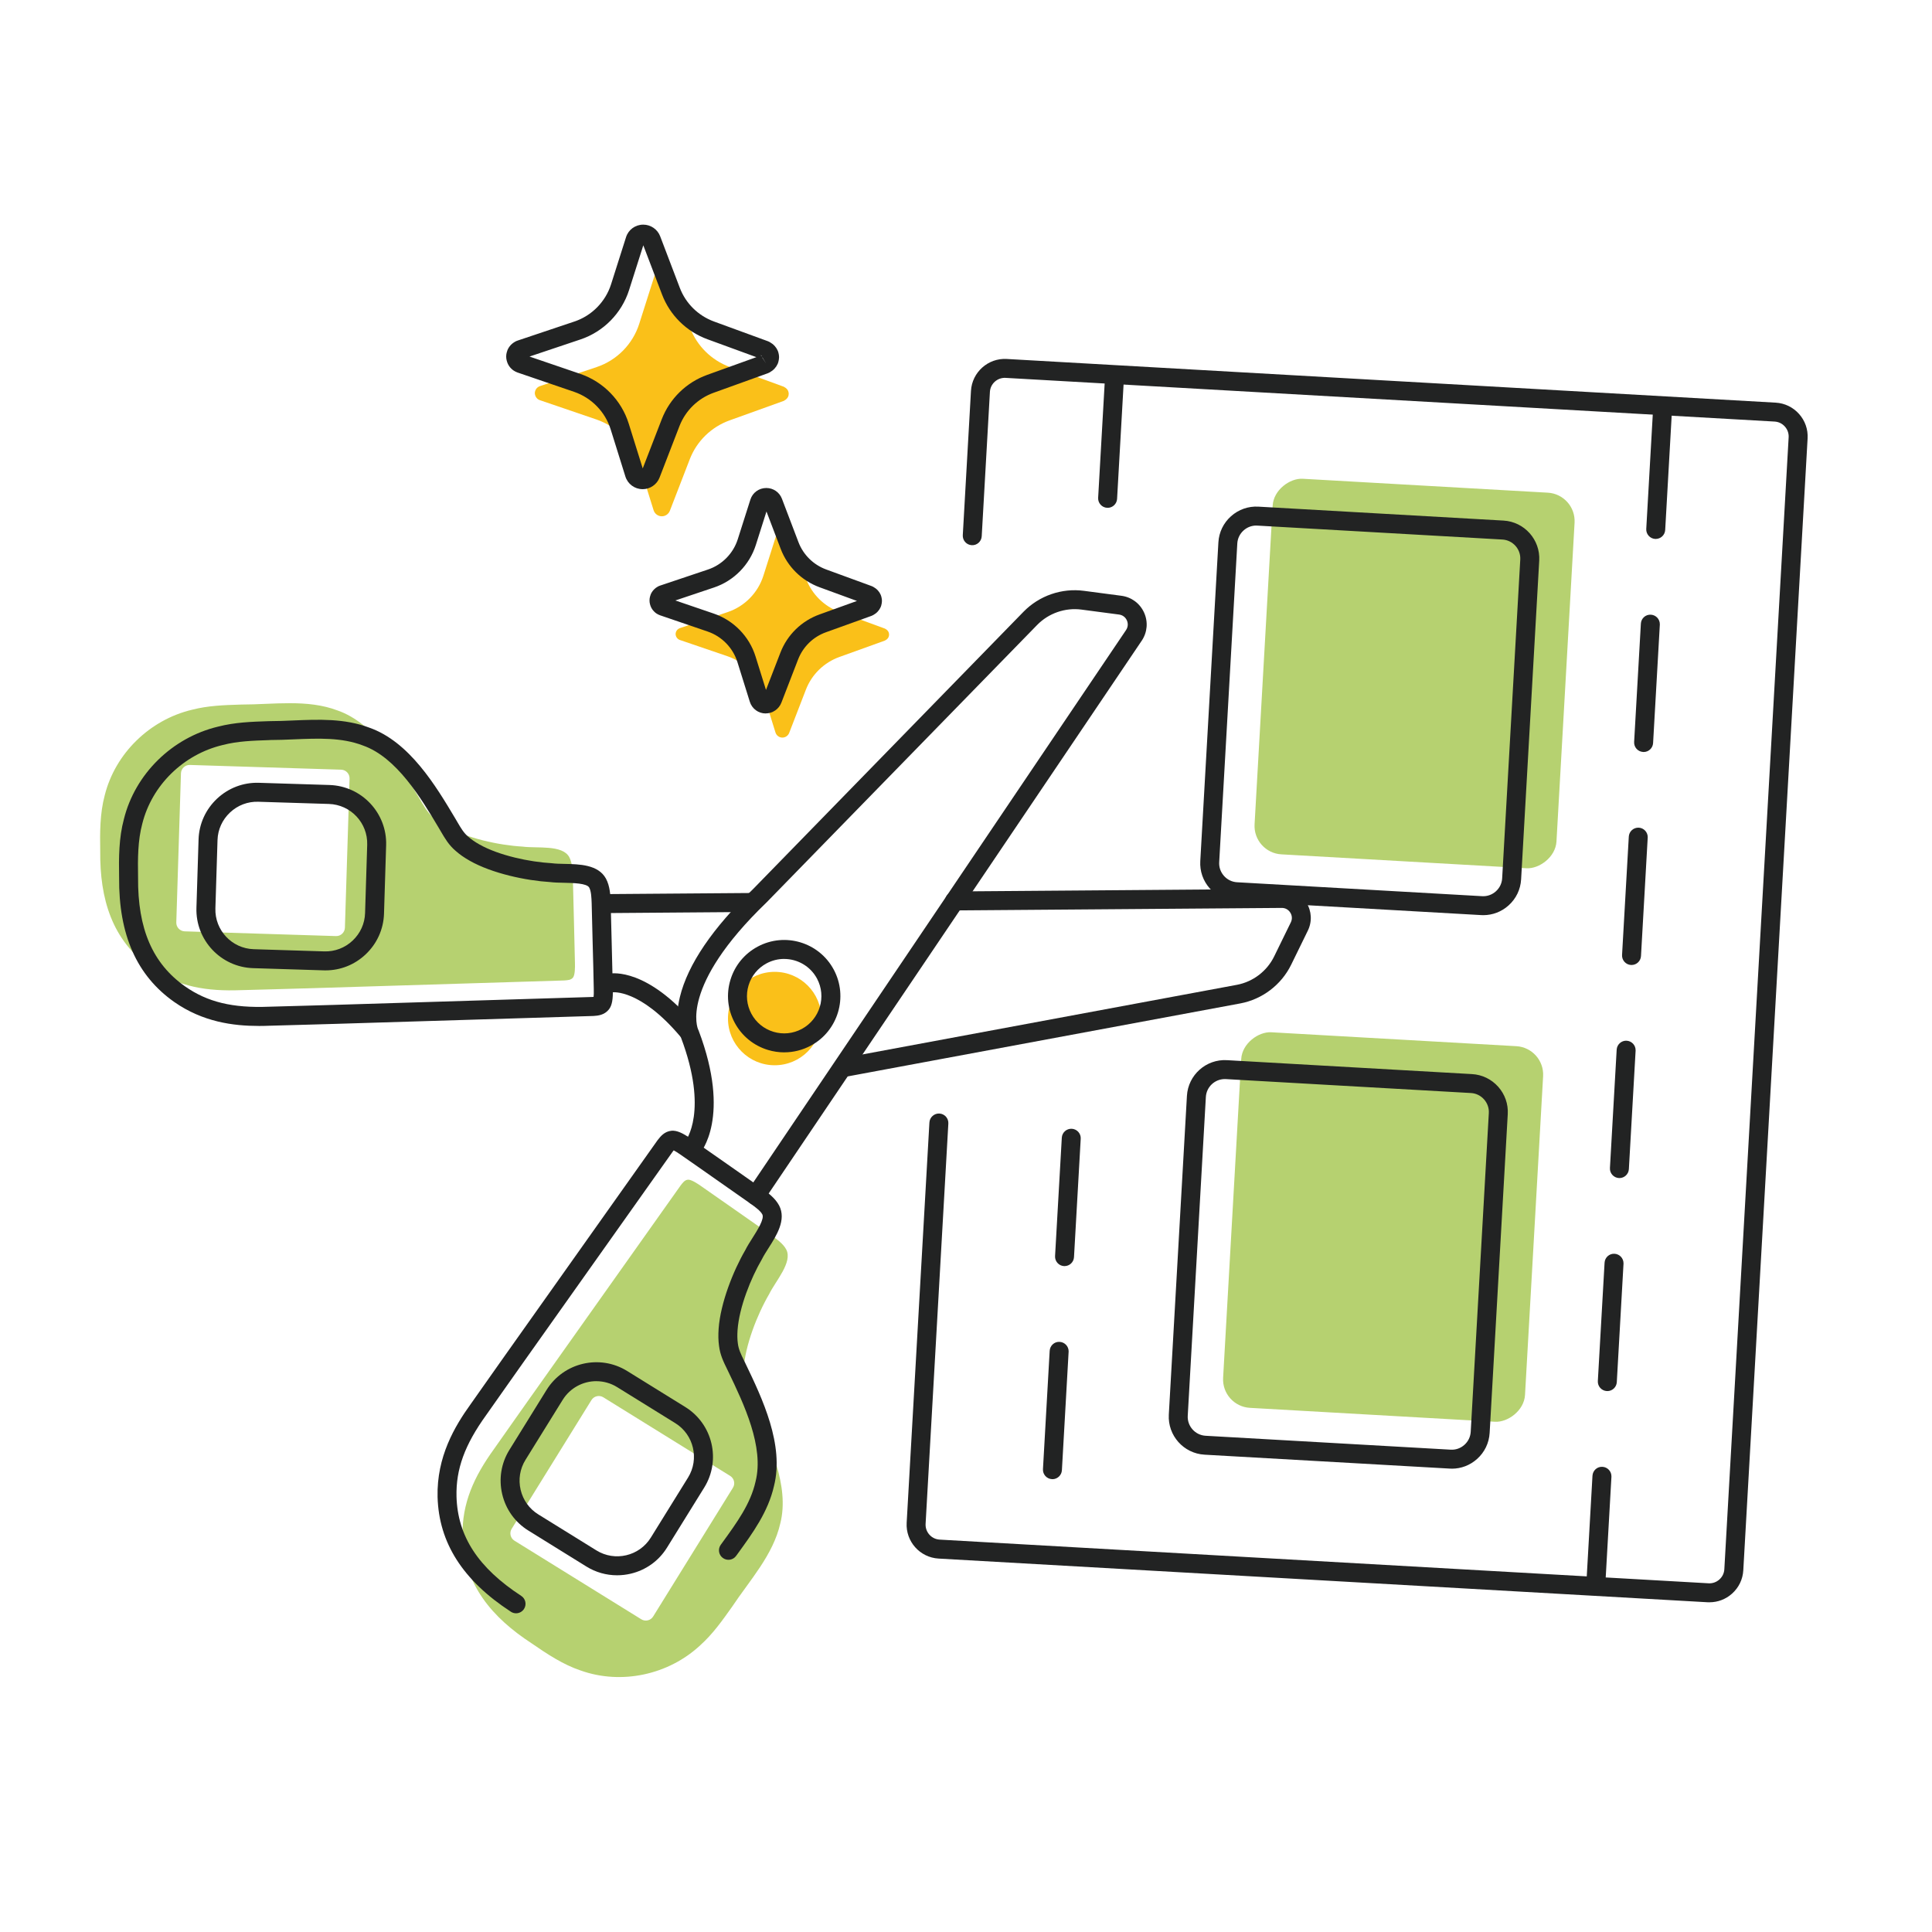 <?xml version="1.0" encoding="UTF-8"?><svg id="Capa_1" xmlns="http://www.w3.org/2000/svg" viewBox="0 0 800 800"><defs><style>.cls-1{fill:#222323;}.cls-2{fill:#fac019;}.cls-3{fill:#b6d170;}</style></defs><path class="cls-3" d="M126.08,409.27c-7.96.2-17.95.55-26.26.73-13.94.54-25.97-1.29-37.17-9.12-16.44-11.58-21.31-28.87-21.15-48.34-.14-7.74-.14-15.75,1.85-23.16,4.33-17.4,18.64-31.31,36.11-35.48,6.75-1.74,13.24-1.93,20.47-2.16,13.3,0,27.29-2.32,39.88,2.46,15.06,5.26,25.54,22.45,33.56,35.9,1.96,3.27,3.36,6.11,6.14,8.49,1.62,1.43,3.29,2.56,5.25,3.66,8.42,4.77,21.58,7.73,31.63,8.31,6,.8,16.43-.86,19.31,4.32,1.29,2.38,1.39,5.59,1.5,8.43.24,10.82.7,25.85.87,35.36.06,1.95.03,5.02-.79,6.1-.85,1.08-2.24,1.11-3.7,1.22-17.43.56-79.34,2.44-107.4,3.29h-.09ZM76.46,385.65l62.67,1.96c1.97.06,3.62-1.5,3.69-3.46l1.93-61.75c.06-1.97-1.5-3.62-3.46-3.69l-62.67-1.96c-1.97-.06-3.62,1.5-3.69,3.46l-1.93,61.75c-.06,1.97,1.5,3.62,3.46,3.69Z"/><path class="cls-3" d="M219.68,578.56c16.22-22.91,52.03-73.45,62.14-87.67.9-1.15,1.69-2.29,3.06-2.41,1.35-.09,3.92,1.59,5.51,2.72,7.83,5.4,20.1,14.1,28.98,20.28,2.31,1.66,4.93,3.52,6.2,5.91,2.73,5.26-4.43,13.04-7.08,18.47-5.07,8.69-9.89,21.29-10.57,30.94-.16,2.24-.15,4.26.15,6.4.44,3.63,2.04,6.37,3.68,9.81,6.77,14.12,15.3,32.35,11.35,47.81-2.99,13.13-12.64,23.5-20.01,34.58-4.19,5.89-7.94,11.19-13.12,15.86-13.13,12.25-32.64,16.48-49.53,10.46-7.27-2.43-13.95-6.87-20.32-11.26-16.31-10.64-28.03-24.25-28.58-44.36-.33-13.66,4.8-24.7,12.96-36.01,4.75-6.82,10.56-14.95,15.13-21.47l.05-.07ZM270.46,669.35l33.03-53.3c1.04-1.67.52-3.89-1.16-4.92l-52.51-32.54c-1.67-1.04-3.89-.52-4.92,1.16l-33.03,53.3c-1.04,1.67-.52,3.89,1.16,4.92l52.51,32.54c1.67,1.04,3.89.52,4.92-1.16Z"/><path class="cls-1" d="M107.07,424.82c-10.44,0-23.06-1.63-34.92-9.92-15.54-10.94-23.01-27.8-22.83-51.54-.15-8.31-.11-16.41,1.99-24.2,4.64-18.68,19.95-33.74,38.99-38.28,6.99-1.8,13.75-2.02,20.91-2.26h.35s.08-.01.13-.01c3.17,0,6.48-.14,9.69-.28,10.46-.44,21.28-.9,31.53,2.97,16.67,5.85,27.6,24.18,35.59,37.58.31.52.62,1.04.91,1.55,1.44,2.46,2.57,4.4,4.41,5.97,1.35,1.19,2.76,2.17,4.63,3.23,8.26,4.68,20.98,7.29,29.92,7.8.1,0,.19.01.29.03,1.38.18,3.18.22,5.08.26,6.21.12,13.94.27,17.15,6.05,1.73,3.19,1.87,7.02,1.98,10.09v.11c.11,4.74.25,10.22.4,15.7.19,7.05.38,14.34.48,19.74.13,4.41-.33,6.9-1.59,8.54-1.91,2.42-4.64,2.62-6.27,2.73l-.26.02c-.05,0-.11,0-.16,0-18,.58-80.44,2.48-107.41,3.29,0,0-.1,0-.11,0-3.44.09-7.25.2-11.14.32-5.13.15-10.4.31-15.13.42-1.47.06-3.01.1-4.59.1ZM137.83,420.06h0,0ZM111.74,306.46h-.28c-7,.24-13.05.43-19.27,2.04-16.28,3.89-29.32,16.68-33.28,32.62-1.85,6.88-1.88,14.4-1.74,22.14,0,.03,0,.07,0,.1-.17,21.29,6.02,35.62,19.48,45.1,9.27,6.48,19.65,9,34.75,8.4,4.77-.11,10.02-.26,15.14-.42,3.9-.12,7.72-.23,11.16-.32h.08c26.94-.81,89.23-2.71,107.33-3.29h.19c.14-.02.32-.04.49-.05.07-.6.13-1.61.08-3.22-.09-5.42-.29-12.69-.48-19.72-.15-5.49-.29-10.98-.39-15.68v-.05c-.09-2.37-.18-5.05-1.02-6.59-.99-1.79-6.66-1.9-10.42-1.98-2.07-.04-4.03-.08-5.81-.3-9.84-.59-23.88-3.53-33.2-8.8-2.36-1.34-4.18-2.61-5.91-4.14-2.8-2.39-4.37-5.08-6.04-7.93-.28-.48-.57-.98-.87-1.48-7.38-12.38-17.48-29.32-31.49-34.21-.03-.01-.07-.02-.1-.04-8.76-3.32-18.33-2.91-28.47-2.49-3.26.14-6.64.28-9.95.28ZM245.65,413.58h0Z"/><path class="cls-1" d="M134.81,401.81c-.26,0-.51,0-.77-.01l-29.24-.91c-13.35-.42-23.88-11.62-23.46-24.97h0s.88-28.31.88-28.31c.2-6.45,2.92-12.44,7.64-16.89,4.73-4.44,10.9-6.78,17.33-6.58l29.24.91c13.35.42,23.88,11.62,23.46,24.97l-.88,28.31c-.2,6.45-2.92,12.44-7.64,16.89-4.54,4.27-10.4,6.59-16.56,6.59ZM89.19,376.16c-.28,9.03,6.83,16.6,15.86,16.88l29.24.91c4.35.13,8.51-1.45,11.71-4.45,3.2-3.01,5.04-7.06,5.17-11.41l.88-28.31c.28-9.02-6.83-16.6-15.86-16.88l-29.24-.91c-4.35-.14-8.51,1.44-11.71,4.45-3.2,3.01-5.04,7.06-5.17,11.41l-.88,28.31h0Z"/><path class="cls-1" d="M213.69,668.03c-.74,0-1.48-.21-2.14-.64-19.91-12.99-29.84-28.54-30.36-47.54-.4-16.67,7.11-29.28,13.7-38.42,2.66-3.82,5.7-8.12,8.67-12.3,2.25-3.18,4.46-6.3,6.44-9.12,0,0,.06-.08.06-.08,15.69-22.16,51.87-73.22,62.14-87.68.03-.05.07-.09.1-.13l.16-.2c1-1.29,2.67-3.46,5.67-3.71,2.12-.14,4.47.85,8.11,3.42,4.43,3.06,10.42,7.27,16.22,11.34,4.46,3.13,8.91,6.27,12.74,8.93l.13.09c2.5,1.79,5.61,4.02,7.3,7.2,3.06,5.9-1.09,12.42-4.43,17.66-1.02,1.6-1.98,3.12-2.6,4.37-.04.09-.09.17-.14.26-4.52,7.73-9.37,19.77-10.05,29.24-.15,2.14-.12,3.86.12,5.58.3,2.46,1.29,4.48,2.54,7.04.26.53.52,1.07.79,1.62,6.74,14.05,15.97,33.3,11.62,50.42-2.44,10.68-8.81,19.44-14.97,27.92l-.7.96c-1.27,1.76-3.73,2.14-5.48.87-1.76-1.27-2.15-3.73-.87-5.48l.7-.96c5.96-8.21,11.6-15.96,13.67-25.09,0-.03.02-.07.02-.1,3.67-14.37-4.86-32.16-11.08-45.14-.26-.54-.51-1.05-.75-1.55-1.45-2.96-2.82-5.76-3.28-9.48-.31-2.22-.36-4.45-.17-7.15.76-10.68,6.07-24,11.03-32.52.8-1.61,1.85-3.26,2.96-5.01,2.01-3.17,5.06-7.95,4.1-9.8-.81-1.52-2.99-3.08-4.92-4.47l-.08-.06c-3.79-2.64-8.26-5.78-12.73-8.92-5.78-4.06-11.75-8.26-16.19-11.32-1.34-.94-2.23-1.46-2.77-1.74-.11.13-.21.27-.3.38l-.12.15c-10.33,14.53-46.42,65.47-62.09,87.6-2.02,2.88-4.24,6.01-6.5,9.21-2.95,4.17-5.98,8.45-8.67,12.31-8.87,12.3-12.53,22.35-12.26,33.67.45,16.45,8.97,29.53,26.8,41.16,1.82,1.18,2.33,3.62,1.14,5.43-.75,1.15-2.01,1.78-3.29,1.78ZM278.23,476.01h0s0,0,0,0Z"/><path class="cls-1" d="M255.5,652.29c-4.45,0-8.82-1.23-12.68-3.62l-24.07-14.92c-5.48-3.4-9.32-8.75-10.8-15.06-1.48-6.32-.43-12.81,2.97-18.3l15.41-24.86c7.04-11.35,22-14.87,33.36-7.83l24.08,14.92c11.36,7.04,14.87,22,7.83,33.36l-15.41,24.86c-3.4,5.48-8.75,9.32-15.06,10.8-1.87.44-3.75.65-5.62.65ZM246.94,571.91c-5.49,0-10.85,2.75-13.95,7.75l-15.41,24.86c-2.29,3.7-3,8.09-2,12.36,1,4.27,3.59,7.89,7.29,10.18h0l24.08,14.92c7.67,4.76,17.79,2.38,22.54-5.29l15.41-24.86c4.76-7.68,2.38-17.79-5.29-22.54l-24.08-14.92c-2.68-1.66-5.66-2.45-8.6-2.45Z"/><path class="cls-1" d="M312.94,499.04c-.76,0-1.52-.22-2.19-.67-1.8-1.21-2.27-3.65-1.06-5.45l156.57-232.01c.82-1.22.95-2.69.35-4.03-.6-1.34-1.79-2.22-3.25-2.41l-15.55-2.05c-6.73-.89-13.59,1.49-18.34,6.35l-111.97,114.81s-.06.06-.09.09c-36.27,34.91-28.43,52.4-28.34,52.57.08.15.15.31.21.47,13.59,35.89.88,50.53.33,51.14-1.45,1.61-3.94,1.73-5.55.28-1.59-1.44-1.73-3.89-.32-5.5.26-.33,9.75-12.46-1.75-42.97-.67-1.44-2.83-7.14-.45-16.88,3.28-13.42,13.5-28.46,30.37-44.71l111.92-114.77c6.47-6.63,15.8-9.87,24.99-8.65l15.55,2.05c4.15.55,7.66,3.16,9.38,6.98,1.72,3.82,1.35,8.17-1,11.64l-156.57,232.01c-.76,1.12-2,1.73-3.26,1.73Z"/><path class="cls-1" d="M250.82,378.09c-2.15,0-3.91-1.74-3.93-3.9-.02-2.17,1.73-3.94,3.9-3.96l60.26-.46h.03c2.15,0,3.91,1.74,3.93,3.9.02,2.17-1.73,3.94-3.9,3.96l-60.26.46h-.03Z"/><path class="cls-1" d="M349.93,445.88c-1.86,0-3.5-1.32-3.86-3.21-.4-2.13,1.01-4.18,3.14-4.58l162.98-30.3c6.67-1.26,12.44-5.66,15.42-11.77l6.89-14.09c.65-1.32.57-2.79-.22-4.04-.78-1.25-2.08-1.96-3.55-1.94l-135.43,1.04h-.03c-2.15,0-3.91-1.74-3.93-3.9-.02-2.17,1.73-3.94,3.9-3.96l135.43-1.04s.06,0,.09,0c4.15,0,7.94,2.09,10.16,5.61,2.23,3.55,2.46,7.91.62,11.67l-6.89,14.09c-4.07,8.32-11.93,14.31-21.03,16.03l-162.99,30.3c-.24.05-.48.07-.72.07Z"/><path class="cls-1" d="M284.69,430.57c-1.12,0-2.22-.47-3-1.39-16.72-19.78-27.95-18.3-28.06-18.28-2.13.4-4.19-1-4.59-3.13-.4-2.13,1-4.19,3.13-4.59,1.57-.3,15.93-2.24,35.52,20.92,1.4,1.66,1.19,4.13-.46,5.53-.74.62-1.64.93-2.53.93Z"/><circle class="cls-2" cx="320.78" cy="421.76" r="19.34"/><path class="cls-1" d="M324.75,435.76c-2.26,0-4.53-.33-6.75-1-5.95-1.8-10.84-5.8-13.78-11.28-2.94-5.48-3.57-11.77-1.77-17.72,1.79-5.95,5.8-10.84,11.28-13.78,11.31-6.07,25.44-1.8,31.5,9.5,6.06,11.3,1.8,25.44-9.5,31.5h0c-3.43,1.84-7.18,2.77-10.97,2.77ZM333.86,429.52h0,0ZM324.69,397.07c-2.46,0-4.95.59-7.26,1.83-3.63,1.95-6.28,5.19-7.47,9.13-1.19,3.94-.77,8.11,1.17,11.74,1.95,3.63,5.19,6.28,9.13,7.47,3.94,1.19,8.11.77,11.74-1.17,7.49-4.02,10.31-13.38,6.3-20.87-2.78-5.18-8.11-8.12-13.61-8.12Z"/><rect class="cls-3" x="507.87" y="216.29" width="155.77" height="125.21" rx="11.78" ry="11.78" transform="translate(274.09 847.89) rotate(-86.75)"/><rect class="cls-3" x="494.85" y="445.48" width="155.77" height="125.21" rx="11.78" ry="11.78" transform="translate(32.98 1051.09) rotate(-86.75)"/><path class="cls-1" d="M707.85,663.48c-.27,0-.54,0-.81-.02l-318.4-18.09c-7.73-.44-13.65-7.08-13.21-14.81l9.42-165.77c.12-2.17,2.02-3.82,4.14-3.7,2.17.12,3.82,1.98,3.7,4.14l-9.42,165.77c-.19,3.4,2.42,6.33,5.82,6.52l318.4,18.09c1.63.09,3.22-.46,4.46-1.57,1.24-1.1,1.97-2.61,2.06-4.25l26.63-468.71c.09-1.64-.46-3.22-1.57-4.46-1.1-1.24-2.61-1.97-4.25-2.06l-318.4-18.09c-3.43-.19-6.33,2.42-6.52,5.82l-3.39,59.76c-.12,2.17-1.98,3.83-4.14,3.7-2.17-.12-3.82-1.98-3.7-4.14l3.39-59.76c.44-7.73,7.11-13.66,14.81-13.21l318.4,18.09c3.73.21,7.16,1.87,9.67,4.67,2.5,2.8,3.76,6.4,3.55,10.13l-26.63,468.71c-.21,3.73-1.87,7.16-4.67,9.66-2.6,2.32-5.89,3.57-9.33,3.57Z"/><path class="cls-1" d="M614.19,378.95c-.3,0-.6,0-.9-.03l-101.49-5.77c-4.18-.24-8.02-2.1-10.82-5.23-2.8-3.14-4.21-7.16-3.97-11.34l7.5-132c.24-4.18,2.09-8.02,5.23-10.82,3.14-2.8,7.18-4.21,11.34-3.97l101.49,5.77c8.65.49,15.28,7.93,14.79,16.57l-7.5,132c-.24,4.18-2.09,8.02-5.23,10.82-2.91,2.6-6.59,4-10.44,4ZM520.18,217.62c-1.92,0-3.76.7-5.22,2.01-1.57,1.4-2.5,3.32-2.62,5.4l-7.5,132c-.12,2.08.59,4.09,1.99,5.67,1.4,1.57,3.32,2.5,5.4,2.62l101.49,5.77h0c2.09.12,4.09-.59,5.67-1.99,1.57-1.4,2.5-3.32,2.62-5.4l7.5-132c.25-4.32-3.07-8.04-7.4-8.29l-101.49-5.77c-.15,0-.3-.01-.45-.01Z"/><path class="cls-1" d="M601.17,608.14c-.3,0-.6,0-.91-.03l-101.49-5.76c-8.65-.49-15.28-7.93-14.79-16.57l7.5-132c.49-8.65,7.94-15.29,16.57-14.79l101.49,5.77c4.18.24,8.02,2.1,10.82,5.23,2.8,3.14,4.21,7.16,3.97,11.34l-7.5,132c-.24,4.18-2.09,8.02-5.23,10.82-2.91,2.6-6.59,4-10.43,4ZM507.16,446.82c-4.13,0-7.6,3.24-7.84,7.41l-7.5,132c-.25,4.32,3.07,8.04,7.4,8.29l101.49,5.76h0c2.08.12,4.09-.59,5.66-1.99,1.57-1.4,2.5-3.32,2.62-5.4l7.5-132c.12-2.08-.59-4.09-1.99-5.67-1.4-1.57-3.32-2.5-5.4-2.62l-101.49-5.77c-.15,0-.3-.01-.45-.01Z"/><path class="cls-1" d="M435.79,612.48c-.07,0-.15,0-.22,0-2.17-.12-3.83-1.98-3.7-4.14l2.78-49.01c.13-2.15,1.96-3.84,4.14-3.69,2.09.12,3.72,1.85,3.71,3.94,0,.07,0,.14-.01.21l-2.78,49.01c-.13,2.07-1.85,3.7-3.93,3.7ZM440.81,524.26h-.23c-1.05-.06-2.01-.52-2.71-1.31-.7-.79-1.05-1.8-.99-2.84l2.79-49.01c.12-2.15,1.95-3.81,4.14-3.7,1.05.06,2.01.53,2.71,1.31.7.79,1.05,1.8.98,2.84l-2.78,49.01c-.12,2.08-1.84,3.7-3.92,3.7Z"/><path class="cls-1" d="M458.65,210.27v-.05.05c-.07,0-.15,0-.23,0-1.05-.06-2.01-.52-2.71-1.31-.7-.78-1.05-1.79-.99-2.84l2.79-49c.12-2.16,1.95-3.83,4.14-3.7,1.04.06,2,.52,2.71,1.31.7.78,1.04,1.79.98,2.84l-2.78,49.01c-.12,2.07-1.84,3.7-3.92,3.7Z"/><path class="cls-1" d="M660.96,657.09c-.08,0-.16,0-.23,0-2.16-.12-3.82-1.98-3.7-4.14l2.38-41.88c.13-2.15,1.95-3.84,4.14-3.69,2.09.12,3.72,1.85,3.71,3.94,0,.07,0,.14,0,.21l-2.38,41.88c-.12,2.07-1.85,3.7-3.92,3.7ZM665.56,576.01h-.23c-2.16-.13-3.82-1.98-3.7-4.14l2.79-49.01c.12-2.16,1.95-3.84,4.14-3.7,2.08.12,3.71,1.86,3.7,3.95,0,.06,0,.13,0,.2l-2.78,49.01c-.12,2.08-1.85,3.7-3.92,3.7ZM670.57,487.8c-.07,0-.15,0-.23,0-1.04-.06-2-.52-2.71-1.31-.7-.78-1.05-1.79-.99-2.84l2.79-49.01c.13-2.15,1.97-3.83,4.14-3.7,2.09.13,3.72,1.86,3.7,3.95v.21l-2.79,49.01c-.12,2.07-1.84,3.7-3.92,3.7ZM675.59,399.58h-.23c-1.05-.06-2.01-.53-2.71-1.31-.7-.79-1.05-1.8-.99-2.84l2.79-49.01c.12-2.15,1.96-3.81,4.14-3.7,2.09.12,3.71,1.86,3.7,3.95,0,.06,0,.13-.01.2l-2.78,49.01c-.12,2.08-1.84,3.7-3.92,3.7ZM680.59,311.38c-.08,0-.15,0-.23-.01-2.16-.12-3.82-1.97-3.7-4.14l2.79-49.01c.12-2.15,1.94-3.82,4.14-3.69,2.09.12,3.72,1.85,3.71,3.94,0,.07,0,.14,0,.21l-2.79,49.01c-.12,2.07-1.84,3.7-3.92,3.7ZM685.61,223.16h-.23c-1.05-.06-2.01-.53-2.71-1.31-.7-.79-1.05-1.8-.99-2.84l2.79-49.01c.12-2.15,1.96-3.82,4.14-3.7,1.04.06,2,.52,2.7,1.31.71.79,1.05,1.79.99,2.84l-2.78,49.01c-.12,2.08-1.85,3.7-3.92,3.7Z"/><path class="cls-2" d="M324.18,219.92c1.24,0,2.36.76,2.81,1.92l6.84,17.96c2.41,6.32,7.45,11.28,13.82,13.62l18.78,6.87c.14.05.24.16.37.23.1.06.21.11.3.19.14.11.27.22.39.36.19.21.35.44.46.7.06.16.12.33.14.49.04.16.06.33.06.49l-.06.53c-.02.16-.08.33-.14.49-.12.27-.29.5-.48.72-.11.13-.24.24-.38.34-.08.06-.17.11-.26.16-.14.08-.26.2-.41.26l-18.82,6.78c-6.38,2.29-11.45,7.22-13.89,13.53l-6.93,17.93c-.45,1.16-1.57,1.93-2.82,1.93-1.3,0-2.46-.86-2.85-2.11l-5.13-16.43c-2.22-7.12-7.71-12.73-14.75-15.15l-19.72-6.73c-.22-.08-.43-.18-.61-.31-.12-.08-.24-.16-.35-.29-.26-.25-.47-.55-.61-.92-.04-.1-.08-.22-.1-.35-.06-.18-.08-.39-.08-.59,0-.2.02-.41.08-.59.02-.12.06-.24.1-.35.12-.33.33-.61.55-.85.1-.1.2-.18.31-.26.22-.16.45-.3.71-.39l19.76-6.63c7.05-2.37,12.57-7.97,14.83-15.06l5.22-16.41c.39-1.26,1.55-2.09,2.86-2.09Z"/><path class="cls-2" d="M274.29,112.1c1.48,0,2.81.9,3.34,2.29l8.13,21.37c2.86,7.52,8.86,13.42,16.43,16.2l22.34,8.17c.17.06.29.19.44.27.12.07.25.14.36.22.17.13.33.26.47.42.22.25.42.53.55.83.07.19.14.39.17.58.05.19.07.39.07.58l-.07.63c-.02.19-.1.39-.17.58-.14.32-.34.6-.57.85-.14.16-.29.28-.45.41-.1.07-.2.13-.31.19-.17.1-.3.24-.49.31l-22.39,8.06c-7.59,2.72-13.62,8.59-16.52,16.1l-8.24,21.33c-.54,1.38-1.87,2.3-3.35,2.29-1.55,0-2.93-1.03-3.39-2.5l-6.1-19.55c-2.64-8.46-9.17-15.14-17.54-18.02l-23.46-8.01c-.27-.1-.51-.22-.73-.37-.15-.1-.29-.19-.41-.34-.31-.29-.56-.66-.72-1.09-.05-.12-.1-.27-.12-.41-.07-.22-.1-.46-.1-.7,0-.24.03-.48.1-.7.02-.15.07-.29.12-.41.15-.39.39-.73.66-1.02.12-.12.24-.22.36-.31.27-.19.53-.36.85-.46l23.5-7.89c8.39-2.81,14.95-9.48,17.64-17.91l6.2-19.51c.46-1.5,1.85-2.49,3.4-2.49Z"/><path class="cls-1" d="M317.08,295.43h-.02c-3.04,0-5.69-1.97-6.59-4.88l-5.13-16.42c-1.84-5.88-6.43-10.6-12.28-12.61l-19.71-6.73c-.6-.22-1.08-.46-1.53-.76-.21-.14-.59-.4-.98-.82-.63-.63-1.12-1.38-1.45-2.24-.11-.27-.19-.54-.25-.82-.13-.48-.19-.98-.19-1.53,0-.56.07-1.07.2-1.55.07-.29.16-.58.27-.86.25-.67.7-1.39,1.31-2.04.04-.04.07-.08.11-.11.2-.2.41-.37.61-.54.05-.04.12-.1.18-.14.42-.3,1-.68,1.8-.93l19.72-6.62c5.85-1.96,10.46-6.64,12.34-12.53l5.22-16.4c.89-2.88,3.54-4.83,6.59-4.83h.02c2.89,0,5.43,1.75,6.46,4.44l6.84,17.97c2,5.25,6.19,9.39,11.5,11.33l18.78,6.87c.45.16.82.38,1.1.58.21.12.4.24.58.38.28.21.65.52,1.02.95.41.46.79,1.04,1.06,1.66.03.07.06.14.08.21.09.23.23.62.32,1.13.09.4.13.82.13,1.23,0,.15,0,.31-.03.46l-.06.53c-.09.66-.27,1.15-.37,1.41-.02.07-.05.13-.08.2-.27.62-.66,1.21-1.14,1.75-.33.37-.66.65-.91.84-.21.15-.37.26-.54.36-.23.16-.63.43-1.18.64l-18.84,6.78c-5.32,1.9-9.52,6-11.56,11.25l-6.93,17.93c-1.03,2.66-3.63,4.44-6.47,4.44ZM317.97,288.22h0s0,0,0,0ZM279.65,248.64l15.96,5.45c8.21,2.82,14.65,9.44,17.23,17.7l4.34,13.89,5.98-15.46c2.85-7.38,8.77-13.14,16.23-15.81l15.46-5.57-15.44-5.65c-7.45-2.73-13.33-8.53-16.14-15.91l-5.89-15.48-4.41,13.88c-2.63,8.26-9.11,14.84-17.32,17.59l-15.99,5.37ZM358.15,250.06s.07.03.11.04l-.11-.04ZM275.78,249.94s0,0,0,0c0,0,0,0,0,0ZM362.09,243.35h0,0ZM318.19,209.25h0s0,0,0,0Z"/><path class="cls-1" d="M266.1,202.55h-.02c-3.29,0-6.16-2.13-7.13-5.27l-6.1-19.53c-2.26-7.22-7.89-13.01-15.07-15.48l-23.45-8.01c-.64-.23-1.16-.5-1.64-.82-.22-.15-.63-.43-1.05-.87-.68-.67-1.2-1.48-1.56-2.41-.11-.28-.2-.58-.27-.88-.14-.51-.21-1.06-.21-1.65,0-.61.07-1.15.22-1.67.07-.3.17-.61.29-.92.28-.73.76-1.5,1.41-2.2.04-.04.08-.08.12-.12.24-.23.46-.43.7-.61.04-.03.09-.07.13-.1.46-.33,1.09-.74,1.94-1.01l23.46-7.87c7.18-2.41,12.84-8.16,15.15-15.38l6.2-19.51c.96-3.12,3.83-5.22,7.13-5.22h.02c3.09,0,5.9,1.94,6.99,4.81l8.14,21.37c2.46,6.45,7.6,11.52,14.12,13.92l22.34,8.17c.52.18.93.45,1.16.62.18.1.41.25.67.44.3.23.69.54,1.08,1.01.46.51.86,1.13,1.15,1.79.03.07.06.15.09.22.1.26.25.68.34,1.2.09.44.14.89.14,1.34,0,.15,0,.29-.03.44l-.07.63c-.09.7-.29,1.22-.4,1.52-.02.06-.04.11-.07.17-.29.67-.71,1.31-1.24,1.9-.36.4-.72.7-.99.91-.21.16-.4.28-.59.39-.25.18-.66.47-1.25.68l-22.41,8.07c-6.52,2.34-11.69,7.37-14.19,13.82l-8.24,21.32c-1.12,2.88-3.93,4.8-7,4.8ZM266.46,194.94h0s0,0,0,0ZM219.26,147.64l21.06,7.19c9.54,3.28,17.03,10.97,20.02,20.57l5.8,18.56,7.88-20.37c3.32-8.57,10.19-15.27,18.86-18.38l20.32-7.32-20.29-7.42c-8.66-3.18-15.49-9.92-18.76-18.49l-7.77-20.4-5.9,18.54c-3.06,9.6-10.59,17.24-20.13,20.44l-21.1,7.08ZM315.61,148.02l1.59,2.45-1.44-2.39-.15-.06ZM315.21,148.63s.08.03.12.04l-.12-.04ZM216.76,148.48s0,0,0,0c0,0,0,0,0,0ZM315.26,147.47l.15.02-.19-.32s-.08.03-.12.05l.17.26ZM315.07,147.18l.02.04.13-.05-.04-.07s-.07.05-.11.07ZM266.34,100.85h.01-.01ZM266.71,100.57h0s0,0,0,0Z"/></svg>